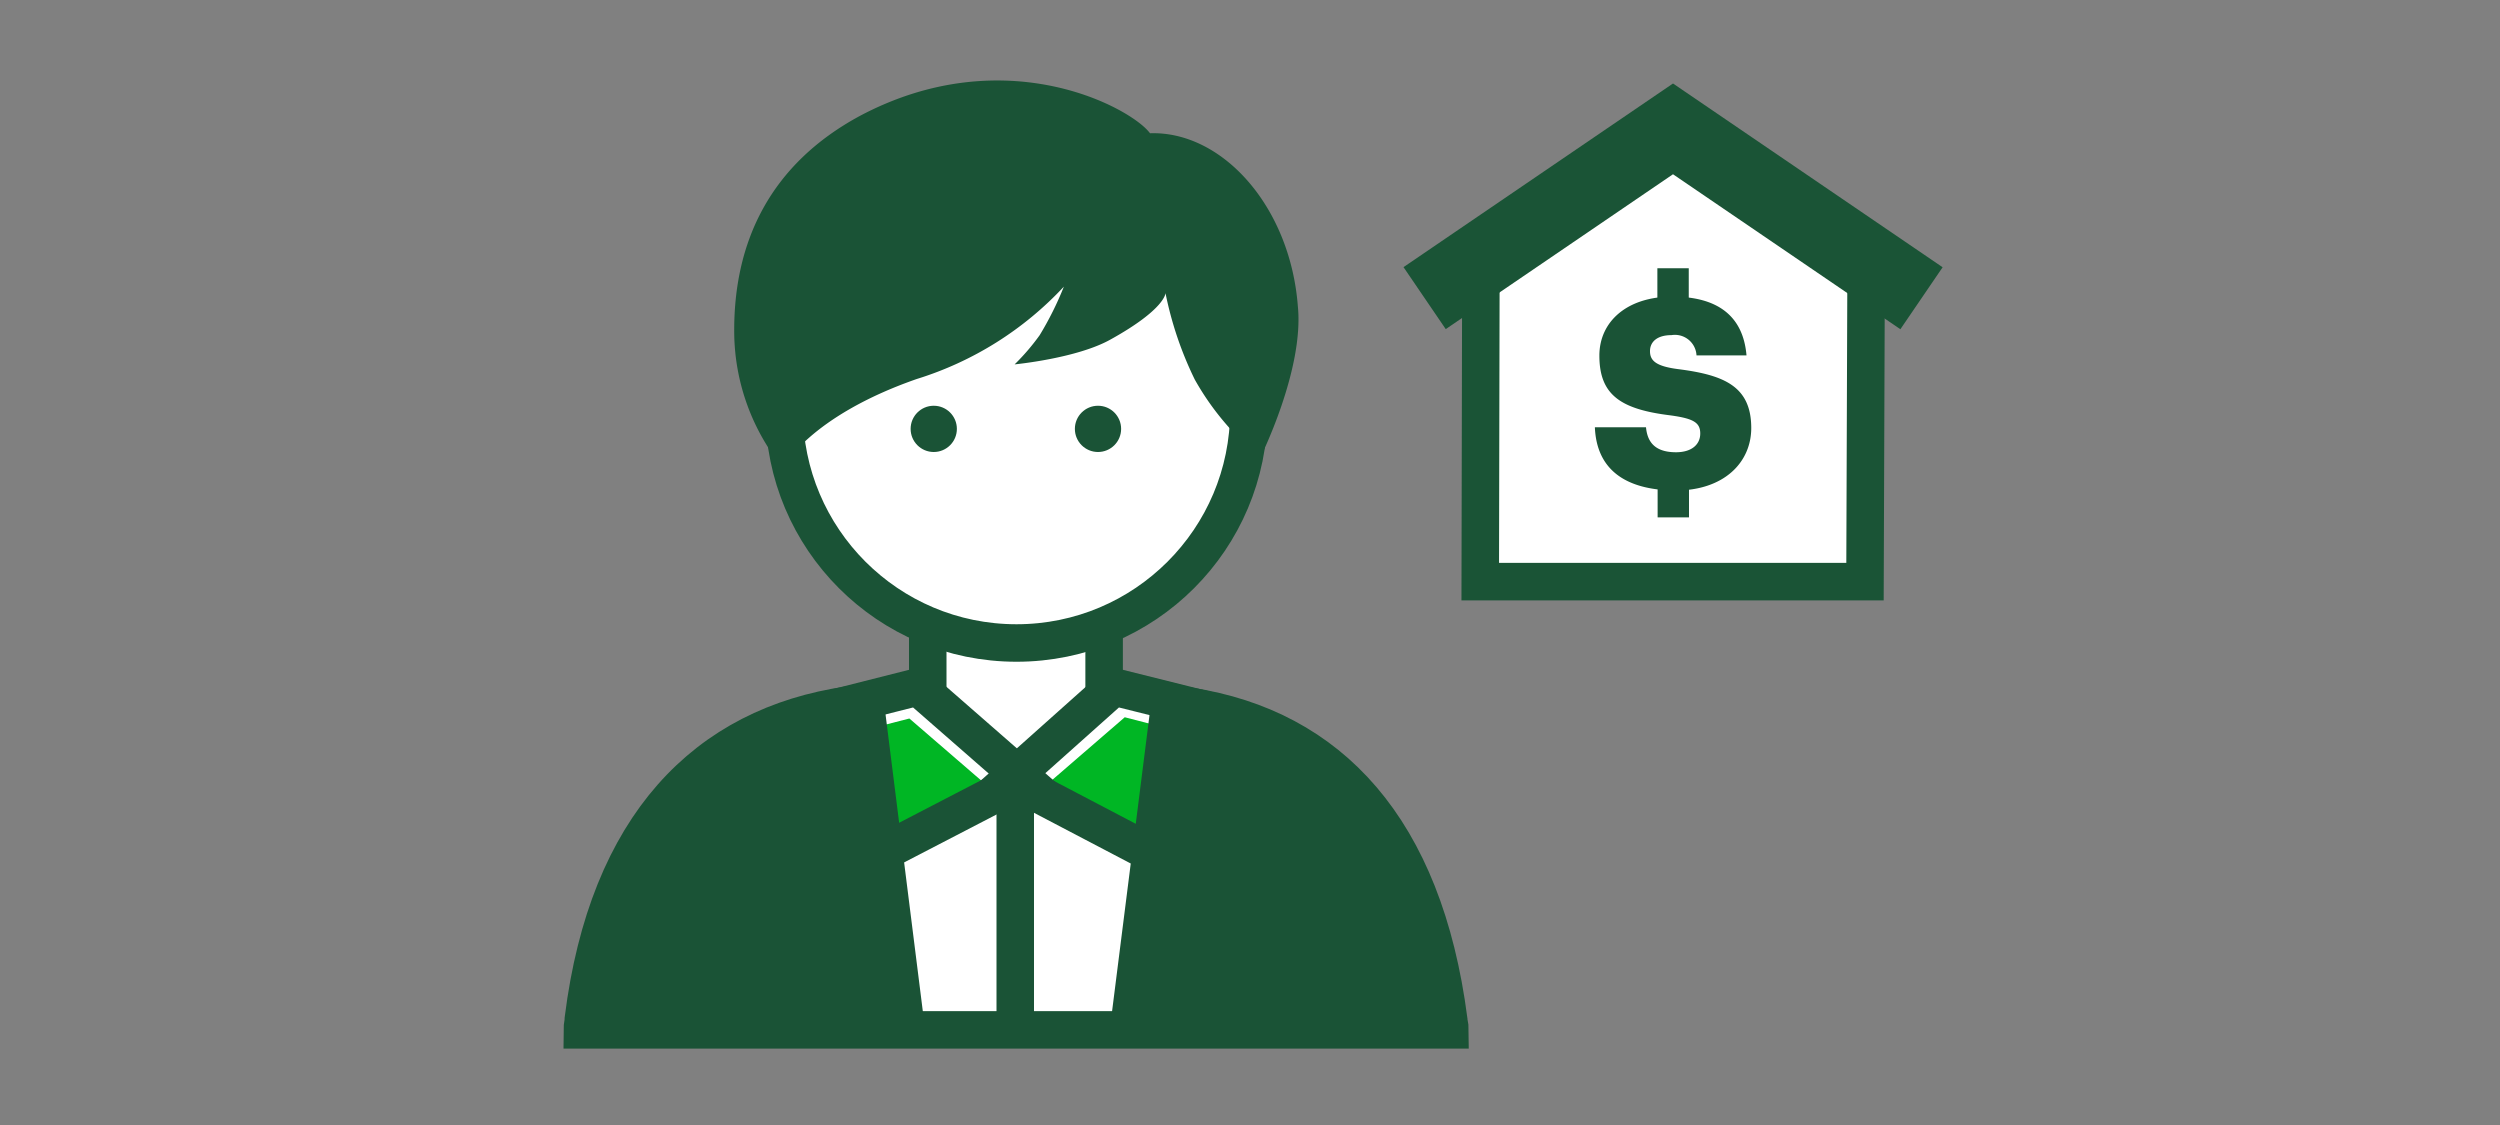 <svg xmlns="http://www.w3.org/2000/svg" viewBox="0 0 200 90"><rect x="0" y="0" width="200" height="90" fill="#808080" stroke="none"/><title>mortgageSpecialist_smp_200x90_lineart_1</title><g id="FLT_ART_WORKS" data-name="FLT ART WORKS"><path d="M100.93,82.23H62.48V60.08s3.05-6,18.68-6,19.77,6,19.77,6Z" style="fill:#fff"/><polygon points="82.1 64.19 98.93 72.95 96.01 58.94 89.98 57.38 82.1 64.19" style="fill:#00b624"/><polygon points="80.64 64.29 63.8 73.05 66.72 59.03 72.75 57.48 80.64 64.29" style="fill:#00b624"/><polyline points="74.22 56.11 74.22 46.38 88.33 46.38 88.33 55.43" style="fill:#fff;stroke:#1a5336;stroke-miterlimit:10;stroke-width:3px"/><circle cx="81.32" cy="32.85" r="18.59" style="fill:#fff;stroke:#1a5336;stroke-miterlimit:10;stroke-width:3px"/><circle cx="74.7" cy="34.31" r="1.85" style="fill:#1a5336"/><circle cx="87.84" cy="34.31" r="1.85" style="fill:#1a5336"/><path d="M67.89,56.4C56.5,58.06,48.62,66,46.67,81.51c0,.3-.09.59-.09.88H116c0-.29-.1-.58-.1-.78-2-15.38-9.54-23.36-20.73-25.11" style="fill:none;stroke:#1a5336;stroke-linecap:square;stroke-miterlimit:10;stroke-width:3px"/><path d="M92,10.66c-1.46-2-11.58-7.59-23.26-1.36-7,3.8-10.12,9.93-10,17.52a17.4,17.4,0,0,0,3.89,10.61s2.05-4.09,10.71-7.11a27,27,0,0,0,11.77-7.39,25.78,25.78,0,0,1-1.94,3.89,17.78,17.78,0,0,1-2,2.33s5-.48,7.69-2c4.38-2.43,4.38-3.7,4.38-3.7a28.48,28.48,0,0,0,2.34,6.91,21.63,21.63,0,0,0,5.25,6.23s3.5-7,3-12.07C103.22,16.5,97.77,10.47,92,10.66Z" style="fill:#1a5336"/><polygon points="81.9 62.34 63.7 71.78 66.92 56.6 73.44 54.95 81.9 62.34" style="fill:none;stroke:#1a5336;stroke-miterlimit:10;stroke-width:3px"/><polygon points="80.83 62.34 98.84 71.78 95.72 56.6 89.11 54.95 80.83 62.34" style="fill:none;stroke:#1a5336;stroke-miterlimit:10;stroke-width:3px"/><line x1="81.22" y1="61.76" x2="81.22" y2="82.88" style="fill:none;stroke:#1a5336;stroke-miterlimit:10;stroke-width:3px"/><path d="M92,56.89l-3.21,25.4h27.74S113.63,55.63,92,56.89Z" style="fill:#1a5336"/><path d="M70.81,56.89,74,82.29H46.28S49.2,55.63,70.81,56.89Z" style="fill:#1a5336"/><g id="houseSml"><polygon points="118.47 22.02 118.42 46.53 149.2 46.53 149.29 21.25 133.72 10.99 118.47 22.02" style="fill:#fff"/><polyline points="113.97 23.85 133.84 10.31 153.72 23.86" style="fill:none;stroke:#1a5436;stroke-miterlimit:10;stroke-width:6px"/><polyline points="118.47 22.02 118.42 46.53 149.2 46.53 149.29 21.25" style="fill:none;stroke:#1a5436;stroke-miterlimit:10;stroke-width:3px"/><path d="M127.59,34.18h4.09c.1,1.07.61,2,2.4,2,1.24,0,1.94-.61,1.94-1.5s-.57-1.2-2.38-1.45c-4-.49-5.69-1.64-5.69-4.78,0-2.74,2.23-4.72,5.83-4.72s5.67,1.52,5.94,4.7h-4a1.73,1.73,0,0,0-2-1.62c-1.13,0-1.72.52-1.72,1.28s.46,1.22,2.33,1.45c3.6.47,5.77,1.37,5.77,4.7,0,2.76-2.19,5-6.06,5C129.87,39.21,127.72,37.44,127.59,34.18Z" style="fill:#1a5336"/><rect x="132.59" y="21.46" width="2.51" height="3.72" style="fill:#1a5336"/><rect x="132.61" y="37.67" width="2.51" height="3.72" style="fill:#1a5336"/></g></g></svg>